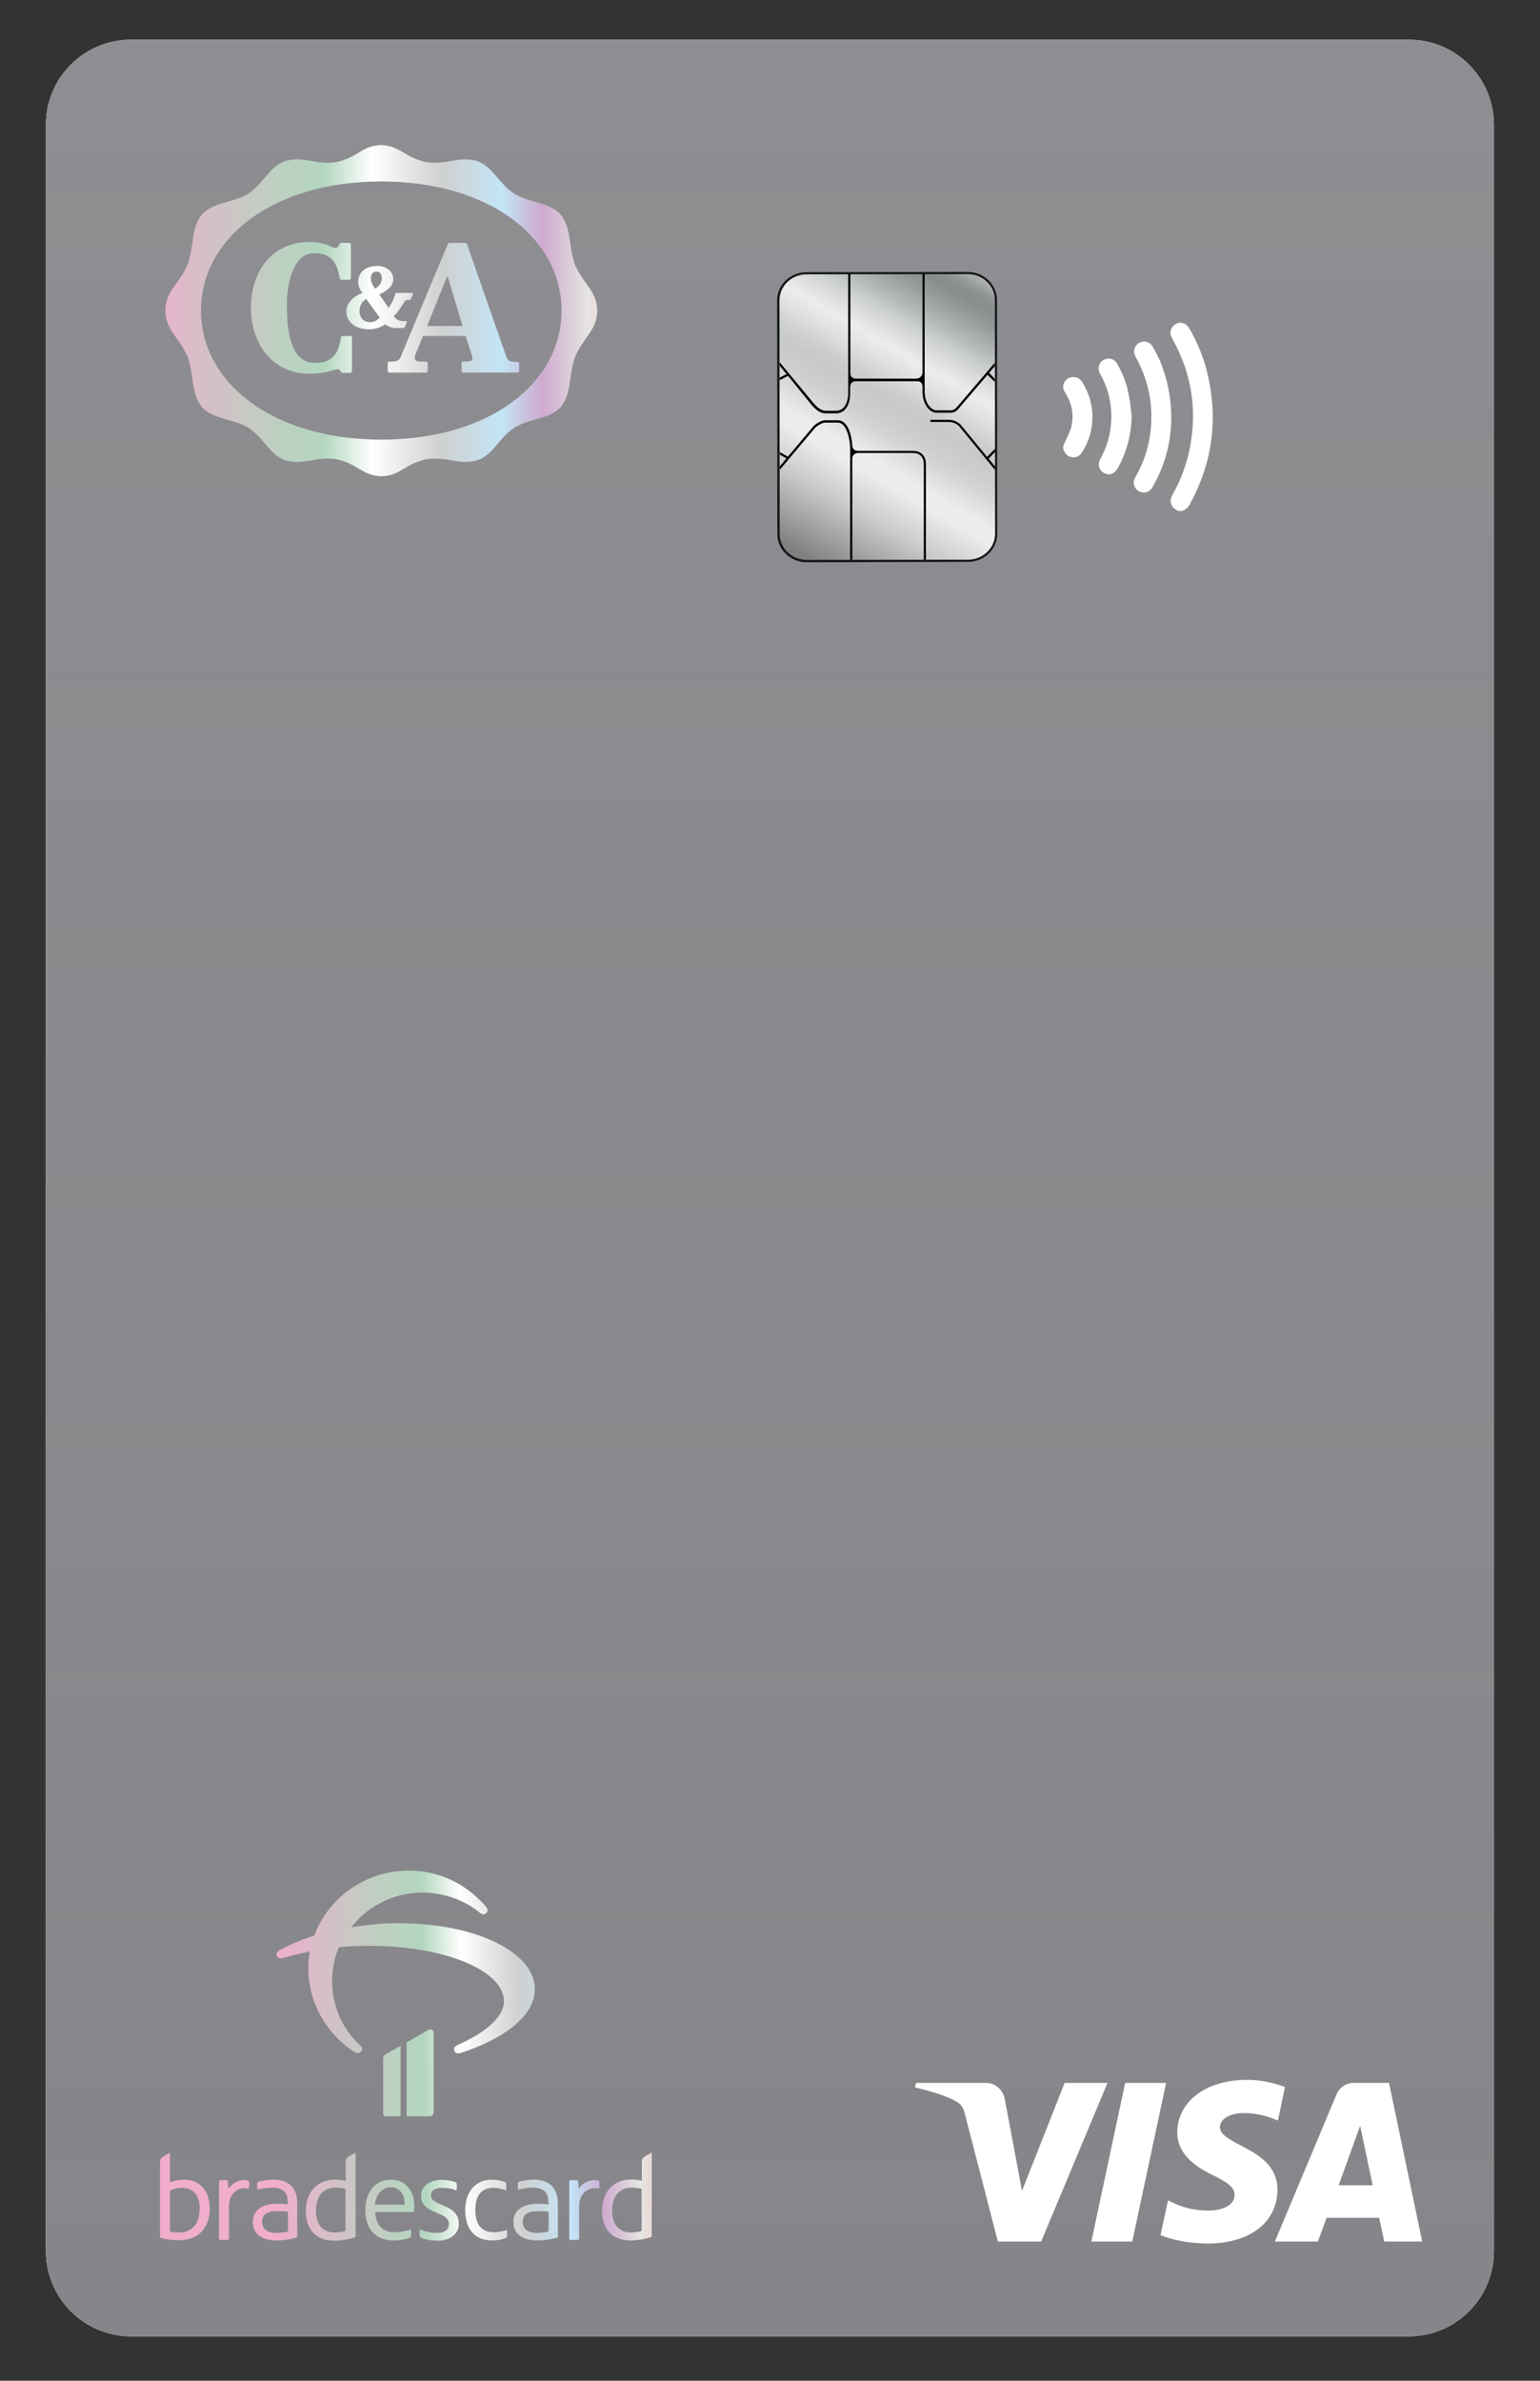 <svg version="1.0" xmlns="http://www.w3.org/2000/svg" xmlns:xlink="http://www.w3.org/1999/xlink" viewBox="0 0 71.5 110.47" xml:space="preserve"><rect x="0" y="0" width="71.5" height="110.47" fill="#333333" stroke="none"/><defs><path id="a" d="M6.09 108.41a3.96 3.96 0 0 1-3.96-3.95V5.79c0-2.18 1.77-3.95 3.96-3.95h59.32c2.18 0 3.95 1.77 3.95 3.95v98.67c0 2.18-1.77 3.95-3.95 3.95H6.09z"/></defs><clipPath id="b"><use xlink:href="#a" overflow="visible"/></clipPath><path clip-path="url(#b)" fill="#FFF" d="M.01-.83h71.48V109.8H.01z"/><linearGradient id="c" gradientUnits="userSpaceOnUse" x1="373.794" y1="284.752" x2="373.794" y2="387.181" gradientTransform="rotate(180 204.898 195.32)"><stop offset="0" style="stop-color:#86868a"/><stop offset="1" style="stop-color:#86868a;stop-opacity:.933"/></linearGradient><path clip-path="url(#b)" fill="url(#c)" d="M1.18.62h69.64v109.01H1.18z"/><g clip-path="url(#b)"><linearGradient id="d" gradientUnits="userSpaceOnUse" x1="6.589" y1="14.405" x2="31.754" y2="14.428"><stop offset="0" style="stop-color:#f0aecc"/><stop offset=".109" style="stop-color:#d7bec7"/><stop offset=".252" style="stop-color:#bdd0c1"/><stop offset=".336" style="stop-color:#b3d6bf"/><stop offset=".424" style="stop-color:#fff"/><stop offset=".553" style="stop-color:#cfd0d0"/><stop offset=".664" style="stop-color:#c3e5f6"/><stop offset=".738" style="stop-color:#ceaacf"/><stop offset=".823" style="stop-color:#e5e5e3"/><stop offset=".878" style="stop-color:#f4c8c4"/><stop offset=".889" style="stop-color:#d1add0"/><stop offset="1" style="stop-color:#c3e5f6"/></linearGradient><path fill-rule="evenodd" clip-rule="evenodd" fill="url(#d)" d="M26.68 12.25c-.31-.95-.13-1.64-.67-2.32-.63-.6-1.36-.48-2.15-.95-.76-.52-.94-1.21-1.69-1.5-.85-.26-1.38.17-2.34.05-1.06-.21-1.21-.76-2.13-.8-.92.03-1.07.59-2.13.8-.97.12-1.49-.31-2.34-.05-.75.28-.93.97-1.69 1.5-.79.47-1.52.35-2.15.95-.54.68-.35 1.37-.67 2.32-.38.92-1.04 1.24-1.04 2.16 0 .92.66 1.25 1.04 2.17.31.95.13 1.64.67 2.33.63.6 1.36.48 2.15.94.76.52.94 1.21 1.69 1.5.85.26 1.38-.17 2.34-.05 1.06.21 1.21.76 2.13.8h.01c.92-.03 1.07-.59 2.13-.8.97-.12 1.49.31 2.34.05.75-.28.93-.97 1.69-1.5.79-.47 1.52-.35 2.15-.94.54-.68.35-1.37.67-2.33.38-.92 1.04-1.26 1.04-2.17-.01-.92-.67-1.24-1.05-2.16M17.7 20.4c-5.02 0-8.37-2.63-8.37-5.99 0-3.36 3.35-5.99 8.37-5.99 5.03 0 8.37 2.63 8.37 5.99 0 3.37-3.35 5.99-8.37 5.99"/><linearGradient id="e" gradientUnits="userSpaceOnUse" x1="6.589" y1="14.281" x2="31.755" y2="14.304"><stop offset="0" style="stop-color:#f0aecc"/><stop offset=".109" style="stop-color:#d7bec7"/><stop offset=".252" style="stop-color:#bdd0c1"/><stop offset=".336" style="stop-color:#b3d6bf"/><stop offset=".424" style="stop-color:#fff"/><stop offset=".553" style="stop-color:#cfd0d0"/><stop offset=".664" style="stop-color:#c3e5f6"/><stop offset=".738" style="stop-color:#ceaacf"/><stop offset=".823" style="stop-color:#e5e5e3"/><stop offset=".878" style="stop-color:#f4c8c4"/><stop offset=".889" style="stop-color:#d1add0"/><stop offset="1" style="stop-color:#c3e5f6"/></linearGradient><path fill-rule="evenodd" clip-rule="evenodd" fill="url(#e)" d="M16.26 15.59h-.34c-.03 0-.07.01-.09.08-.11.69-.36 1.17-1.21 1.17-1.17 0-1.3-1.57-1.3-2.75 0-.77.24-2.34 1.26-2.34.81 0 1.06.43 1.19 1.15.01.06.04.08.09.08h.34c.05 0 .09-.03.09-.09v-1.53a.09.09 0 0 0-.09-.09h-.35c-.04 0-.06.02-.09.07-.04.09-.08.16-.2.16-.09 0-.15-.04-.28-.1-.16-.07-.44-.17-.93-.17-1.56 0-2.7 1.18-2.7 3.07 0 1.59.96 3.04 2.71 3.04.78 0 1.12-.2 1.32-.2.08 0 .12.06.14.1.02.05.05.06.08.06h.35c.05 0 .09-.03.09-.09v-1.53c.01-.05-.03-.09-.08-.09"/><linearGradient id="f" gradientUnits="userSpaceOnUse" x1="6.589" y1="13.793" x2="31.755" y2="13.816"><stop offset="0" style="stop-color:#f0aecc"/><stop offset=".109" style="stop-color:#d7bec7"/><stop offset=".252" style="stop-color:#bdd0c1"/><stop offset=".336" style="stop-color:#b3d6bf"/><stop offset=".424" style="stop-color:#fff"/><stop offset=".553" style="stop-color:#cfd0d0"/><stop offset=".664" style="stop-color:#c3e5f6"/><stop offset=".738" style="stop-color:#ceaacf"/><stop offset=".823" style="stop-color:#e5e5e3"/><stop offset=".878" style="stop-color:#f4c8c4"/><stop offset=".889" style="stop-color:#d1add0"/><stop offset="1" style="stop-color:#c3e5f6"/></linearGradient><path fill-rule="evenodd" clip-rule="evenodd" fill="url(#f)" d="M19.11 13.59h-.68c-.06 0-.07.03-.08.05-.05.22-.16.44-.31.65l-.43-.63c.31-.14.65-.35.65-.69 0-.39-.32-.63-.76-.63-.45 0-.87.24-.87.74 0 .21.09.37.2.52-.34.1-.76.42-.75.86.01.51.47.82 1.03.82.23 0 .53-.05.78-.24.21.21.55.18.55.18h.28c.06 0 .07-.03.08-.05l.08-.2c.03-.08-.04-.07-.06-.07h-.12c-.28 0-.42-.23-.42-.23.17-.17.2-.22.31-.38.07-.1.17-.26.17-.26.04-.07.07-.11.15-.11H19c.04 0 .06-.02.08-.06l.08-.18c.04-.09-.01-.09-.05-.09m-1.62-.99c.16 0 .24.15.24.3 0 .22-.11.38-.32.49-.12-.18-.19-.3-.19-.49-.01-.16.09-.3.27-.3m-.3 2.35c-.31 0-.5-.2-.5-.53 0-.21.12-.44.31-.55l.63.87c-.13.12-.24.21-.44.21"/><linearGradient id="g" gradientUnits="userSpaceOnUse" x1="6.589" y1="14.272" x2="31.755" y2="14.296"><stop offset="0" style="stop-color:#f0aecc"/><stop offset=".109" style="stop-color:#d7bec7"/><stop offset=".252" style="stop-color:#bdd0c1"/><stop offset=".336" style="stop-color:#b3d6bf"/><stop offset=".424" style="stop-color:#fff"/><stop offset=".553" style="stop-color:#cfd0d0"/><stop offset=".664" style="stop-color:#c3e5f6"/><stop offset=".738" style="stop-color:#ceaacf"/><stop offset=".823" style="stop-color:#e5e5e3"/><stop offset=".878" style="stop-color:#f4c8c4"/><stop offset=".889" style="stop-color:#d1add0"/><stop offset="1" style="stop-color:#c3e5f6"/></linearGradient><path fill-rule="evenodd" clip-rule="evenodd" fill="url(#g)" d="M24.01 16.79h-.11c-.25 0-.33-.07-.41-.29 0 0-1.61-4.59-1.8-5.15-.02-.05-.05-.08-.11-.08h-.69c-.05 0-.09.02-.11.08l-2.16 5.17c-.04.11-.08.17-.19.22-.1.05-.28.04-.28.04h-.06c-.05 0-.09.03-.09.09v.33c0 .06.04.09.09.09h1.68c.06 0 .09-.04.09-.09v-.33a.09.09 0 0 0-.09-.09h-.19c-.15 0-.32-.01-.32-.18 0-.05.01-.12.05-.2l.33-.81h1.97c.09.25.24.72.24.72l.07.22c.01.02.01.06.01.09 0 .07-.04.15-.2.15h-.21c-.05 0-.09.03-.09.09v.34c0 .05.03.09.09.09h2.49c.05 0 .09-.03.09-.09v-.33c0-.05-.04-.08-.09-.08m-4.18-1.66.94-2.34.71 2.34h-1.65z"/></g><g clip-path="url(#b)"><linearGradient id="h" gradientUnits="userSpaceOnUse" x1="12.72" y1="91.155" x2="33.199" y2="90.827"><stop offset="0" style="stop-color:#f0aecc"/><stop offset=".109" style="stop-color:#d7bec7"/><stop offset=".252" style="stop-color:#bdd0c1"/><stop offset=".336" style="stop-color:#b3d6bf"/><stop offset=".424" style="stop-color:#fff"/><stop offset=".553" style="stop-color:#cfd0d0"/><stop offset=".664" style="stop-color:#c3e5f6"/><stop offset=".738" style="stop-color:#ceaacf"/><stop offset=".823" style="stop-color:#e5e5e3"/><stop offset=".878" style="stop-color:#f4c8c4"/><stop offset=".889" style="stop-color:#d1add0"/><stop offset="1" style="stop-color:#c3e5f6"/></linearGradient><path fill="url(#h)" d="M24.83 92.3c0-1.73-2.78-3.06-6.31-3.06-.7 0-1.46.06-2.21.19a4.19 4.19 0 0 1 3.31-1.61c.99 0 1.99.37 2.65.93.12.1.21.11.31.02.09-.09.08-.18-.02-.3-.87-1.01-2.15-1.7-3.67-1.67-1.98.04-3.66 1.29-4.3 3.02-.58.18-1.12.4-1.6.67-.13.07-.18.16-.13.27.05.1.14.14.27.1.41-.12.83-.22 1.26-.31-.05.23-.07.47-.07.71-.04 1.6.82 3.11 2.13 3.95.13.08.24.08.32-.02.07-.1.06-.19-.05-.29-.84-.75-1.3-1.86-1.3-2.97 0-.56.11-1.1.32-1.58.44-.04.91-.06 1.43-.06 3.38 0 6.23 1.11 6.23 2.58 0 .74-.94 1.48-2.05 1.97-.27.12-.3.2-.26.32.04.11.16.15.3.1 1.96-.64 3.44-1.69 3.44-2.96z"/><linearGradient id="i" gradientUnits="userSpaceOnUse" x1="12.802" y1="96.294" x2="33.281" y2="95.966"><stop offset="0" style="stop-color:#f0aecc"/><stop offset=".109" style="stop-color:#d7bec7"/><stop offset=".252" style="stop-color:#bdd0c1"/><stop offset=".336" style="stop-color:#b3d6bf"/><stop offset=".424" style="stop-color:#fff"/><stop offset=".553" style="stop-color:#cfd0d0"/><stop offset=".664" style="stop-color:#c3e5f6"/><stop offset=".738" style="stop-color:#ceaacf"/><stop offset=".823" style="stop-color:#e5e5e3"/><stop offset=".878" style="stop-color:#f4c8c4"/><stop offset=".889" style="stop-color:#d1add0"/><stop offset="1" style="stop-color:#c3e5f6"/></linearGradient><path fill="url(#i)" d="M20.13 98.02v-3.7c0-.14-.14-.19-.25-.13l-1 .58v3.43h1.07c.1 0 .18-.08.18-.18z"/><linearGradient id="j" gradientUnits="userSpaceOnUse" x1="12.808" y1="96.654" x2="33.287" y2="96.326"><stop offset="0" style="stop-color:#f0aecc"/><stop offset=".109" style="stop-color:#d7bec7"/><stop offset=".252" style="stop-color:#bdd0c1"/><stop offset=".336" style="stop-color:#b3d6bf"/><stop offset=".424" style="stop-color:#fff"/><stop offset=".553" style="stop-color:#cfd0d0"/><stop offset=".664" style="stop-color:#c3e5f6"/><stop offset=".738" style="stop-color:#ceaacf"/><stop offset=".823" style="stop-color:#e5e5e3"/><stop offset=".878" style="stop-color:#f4c8c4"/><stop offset=".889" style="stop-color:#d1add0"/><stop offset="1" style="stop-color:#c3e5f6"/></linearGradient><path fill="url(#j)" d="M18.6 98.2v-3.27l-.69.39c-.07.04-.12.11-.12.2v2.56c0 .06.05.12.12.12h.69z"/><linearGradient id="k" gradientUnits="userSpaceOnUse" x1="12.891" y1="101.855" x2="33.37" y2="101.527"><stop offset="0" style="stop-color:#f0aecc"/><stop offset=".109" style="stop-color:#d7bec7"/><stop offset=".252" style="stop-color:#bdd0c1"/><stop offset=".336" style="stop-color:#b3d6bf"/><stop offset=".424" style="stop-color:#fff"/><stop offset=".553" style="stop-color:#cfd0d0"/><stop offset=".664" style="stop-color:#c3e5f6"/><stop offset=".738" style="stop-color:#ceaacf"/><stop offset=".823" style="stop-color:#e5e5e3"/><stop offset=".878" style="stop-color:#f4c8c4"/><stop offset=".889" style="stop-color:#d1add0"/><stop offset="1" style="stop-color:#c3e5f6"/></linearGradient><path fill="url(#k)" d="M8.55 101.14c-.27 0-.47.05-.66.12V99.9c-.13.05-.27.13-.37.21-.06.05-.09.11-.09.2v3.52c.21.07.57.12.89.12.89 0 1.42-.58 1.42-1.48-.01-.87-.51-1.33-1.19-1.33zm-.22 2.45c-.16 0-.33-.01-.44-.04v-1.91c.2-.08.36-.12.59-.12.46 0 .79.33.79.96-.01.73-.37 1.11-.94 1.11z"/><linearGradient id="l" gradientUnits="userSpaceOnUse" x1="12.902" y1="102.513" x2="33.381" y2="102.184"><stop offset="0" style="stop-color:#f0aecc"/><stop offset=".109" style="stop-color:#d7bec7"/><stop offset=".252" style="stop-color:#bdd0c1"/><stop offset=".336" style="stop-color:#b3d6bf"/><stop offset=".424" style="stop-color:#fff"/><stop offset=".553" style="stop-color:#cfd0d0"/><stop offset=".664" style="stop-color:#c3e5f6"/><stop offset=".738" style="stop-color:#ceaacf"/><stop offset=".823" style="stop-color:#e5e5e3"/><stop offset=".878" style="stop-color:#f4c8c4"/><stop offset=".889" style="stop-color:#d1add0"/><stop offset="1" style="stop-color:#c3e5f6"/></linearGradient><path fill="url(#l)" d="M11.35 101.16c-.3 0-.55.14-.74.4-.01-.13-.02-.26-.04-.38-.06-.02-.13-.02-.2-.02s-.15.01-.2.02v2.74a1.379 1.379 0 0 0 .46 0v-1.55c0-.5.31-.83.71-.83.07 0 .16 0 .21.02.02-.07.02-.14.02-.2a.88.88 0 0 0-.02-.17.645.645 0 0 0-.2-.03z"/><linearGradient id="m" gradientUnits="userSpaceOnUse" x1="12.902" y1="102.55" x2="33.382" y2="102.222"><stop offset="0" style="stop-color:#f0aecc"/><stop offset=".109" style="stop-color:#d7bec7"/><stop offset=".252" style="stop-color:#bdd0c1"/><stop offset=".336" style="stop-color:#b3d6bf"/><stop offset=".424" style="stop-color:#fff"/><stop offset=".553" style="stop-color:#cfd0d0"/><stop offset=".664" style="stop-color:#c3e5f6"/><stop offset=".738" style="stop-color:#ceaacf"/><stop offset=".823" style="stop-color:#e5e5e3"/><stop offset=".878" style="stop-color:#f4c8c4"/><stop offset=".889" style="stop-color:#d1add0"/><stop offset="1" style="stop-color:#c3e5f6"/></linearGradient><path fill="url(#m)" d="M12.68 101.14c-.24 0-.51.04-.72.11a.88.88 0 0 0-.02.17c0 .07.01.13.02.19.24-.07.46-.1.7-.1.45 0 .7.21.7.67v.11a3.43 3.43 0 0 0-.5-.03c-.7 0-1.12.31-1.12.83 0 .6.46.87 1.09.87.32 0 .66-.05.97-.14v-1.58c0-.77-.44-1.1-1.12-1.1zm.68 2.41c-.12.03-.35.06-.52.06-.44 0-.67-.18-.67-.52 0-.35.25-.49.73-.49.2 0 .33.01.47.03v.92z"/><linearGradient id="n" gradientUnits="userSpaceOnUse" x1="12.893" y1="101.984" x2="33.373" y2="101.656"><stop offset="0" style="stop-color:#f0aecc"/><stop offset=".109" style="stop-color:#d7bec7"/><stop offset=".252" style="stop-color:#bdd0c1"/><stop offset=".336" style="stop-color:#b3d6bf"/><stop offset=".424" style="stop-color:#fff"/><stop offset=".553" style="stop-color:#cfd0d0"/><stop offset=".664" style="stop-color:#c3e5f6"/><stop offset=".738" style="stop-color:#ceaacf"/><stop offset=".823" style="stop-color:#e5e5e3"/><stop offset=".878" style="stop-color:#f4c8c4"/><stop offset=".889" style="stop-color:#d1add0"/><stop offset="1" style="stop-color:#c3e5f6"/></linearGradient><path fill="url(#n)" d="M16.05 100.32v.88c-.16-.04-.32-.06-.5-.06-.81 0-1.35.56-1.35 1.46 0 .9.52 1.37 1.32 1.37.37 0 .74-.08.99-.17v-3.9c-.13.05-.27.12-.38.21a.27.27 0 0 0-.08.21zm0 3.2c-.18.05-.36.07-.51.07-.55 0-.87-.37-.87-1 0-.72.36-1.08.9-1.08.19 0 .35.02.47.06v1.95z"/><linearGradient id="o" gradientUnits="userSpaceOnUse" x1="12.903" y1="102.635" x2="33.383" y2="102.307"><stop offset="0" style="stop-color:#f0aecc"/><stop offset=".109" style="stop-color:#d7bec7"/><stop offset=".252" style="stop-color:#bdd0c1"/><stop offset=".336" style="stop-color:#b3d6bf"/><stop offset=".424" style="stop-color:#fff"/><stop offset=".553" style="stop-color:#cfd0d0"/><stop offset=".664" style="stop-color:#c3e5f6"/><stop offset=".738" style="stop-color:#ceaacf"/><stop offset=".823" style="stop-color:#e5e5e3"/><stop offset=".878" style="stop-color:#f4c8c4"/><stop offset=".889" style="stop-color:#d1add0"/><stop offset="1" style="stop-color:#c3e5f6"/></linearGradient><path fill="url(#o)" d="M18.15 101.14c-.73 0-1.19.57-1.19 1.42 0 .86.48 1.4 1.31 1.4.3 0 .61-.06.8-.15.01-.06.02-.12.02-.18s-.01-.12-.02-.18c-.24.08-.49.13-.76.13-.56 0-.87-.36-.89-.94h1.8c.01-.07.02-.22.02-.3-.02-.74-.45-1.2-1.09-1.2zm-.74 1.16c.04-.5.35-.81.74-.81.41 0 .64.34.64.81h-1.38z"/><linearGradient id="p" gradientUnits="userSpaceOnUse" x1="12.904" y1="102.67" x2="33.383" y2="102.342"><stop offset="0" style="stop-color:#f0aecc"/><stop offset=".109" style="stop-color:#d7bec7"/><stop offset=".252" style="stop-color:#bdd0c1"/><stop offset=".336" style="stop-color:#b3d6bf"/><stop offset=".424" style="stop-color:#fff"/><stop offset=".553" style="stop-color:#cfd0d0"/><stop offset=".664" style="stop-color:#c3e5f6"/><stop offset=".738" style="stop-color:#ceaacf"/><stop offset=".823" style="stop-color:#e5e5e3"/><stop offset=".878" style="stop-color:#f4c8c4"/><stop offset=".889" style="stop-color:#d1add0"/><stop offset="1" style="stop-color:#c3e5f6"/></linearGradient><path fill="url(#p)" d="m20.69 102.39-.27-.12c-.27-.12-.41-.2-.41-.41 0-.26.25-.34.53-.34.24 0 .44.04.65.12.01-.06.02-.13.02-.19a.88.88 0 0 0-.02-.17c-.16-.08-.44-.13-.71-.13-.5 0-.93.29-.93.71 0 .36.15.57.64.78l.21.09c.32.14.44.26.44.48 0 .3-.28.4-.55.4-.28 0-.54-.06-.79-.16-.02.06-.02.12-.02.18s.01.12.02.18c.21.11.49.16.85.16.52 0 .95-.3.95-.77 0-.39-.19-.62-.61-.81z"/><linearGradient id="q" gradientUnits="userSpaceOnUse" x1="12.905" y1="102.709" x2="33.384" y2="102.381"><stop offset="0" style="stop-color:#f0aecc"/><stop offset=".109" style="stop-color:#d7bec7"/><stop offset=".252" style="stop-color:#bdd0c1"/><stop offset=".336" style="stop-color:#b3d6bf"/><stop offset=".424" style="stop-color:#fff"/><stop offset=".553" style="stop-color:#cfd0d0"/><stop offset=".664" style="stop-color:#c3e5f6"/><stop offset=".738" style="stop-color:#ceaacf"/><stop offset=".823" style="stop-color:#e5e5e3"/><stop offset=".878" style="stop-color:#f4c8c4"/><stop offset=".889" style="stop-color:#d1add0"/><stop offset="1" style="stop-color:#c3e5f6"/></linearGradient><path fill="url(#q)" d="M22.92 103.58c-.59 0-.85-.39-.85-1.04 0-.64.26-1.02.84-1.02.21 0 .39.04.58.12.01-.06.02-.13.02-.19s-.01-.12-.02-.18c-.19-.08-.4-.13-.66-.13-.76 0-1.23.57-1.23 1.41 0 .87.44 1.41 1.24 1.41.26 0 .49-.04.69-.13.01-.06.02-.12.02-.18s-.01-.12-.02-.18c-.17.06-.37.11-.61.11z"/><linearGradient id="r" gradientUnits="userSpaceOnUse" x1="12.905" y1="102.744" x2="33.385" y2="102.416"><stop offset="0" style="stop-color:#f0aecc"/><stop offset=".109" style="stop-color:#d7bec7"/><stop offset=".252" style="stop-color:#bdd0c1"/><stop offset=".336" style="stop-color:#b3d6bf"/><stop offset=".424" style="stop-color:#fff"/><stop offset=".553" style="stop-color:#cfd0d0"/><stop offset=".664" style="stop-color:#c3e5f6"/><stop offset=".738" style="stop-color:#ceaacf"/><stop offset=".823" style="stop-color:#e5e5e3"/><stop offset=".878" style="stop-color:#f4c8c4"/><stop offset=".889" style="stop-color:#d1add0"/><stop offset="1" style="stop-color:#c3e5f6"/></linearGradient><path fill="url(#r)" d="M24.78 101.14c-.24 0-.51.04-.72.11a.88.88 0 0 0-.02.17c0 .07.01.13.02.19.24-.07.46-.1.7-.1.45 0 .7.21.7.67v.11a3.43 3.43 0 0 0-.5-.03c-.7 0-1.12.31-1.12.83 0 .6.46.87 1.09.87.32 0 .66-.05.97-.14v-1.58c-.01-.77-.45-1.1-1.12-1.1zm.68 2.41c-.12.03-.35.06-.52.06-.44 0-.67-.18-.67-.52 0-.35.25-.49.73-.49.2 0 .33.01.47.03v.92z"/><linearGradient id="s" gradientUnits="userSpaceOnUse" x1="12.906" y1="102.773" x2="33.385" y2="102.445"><stop offset="0" style="stop-color:#f0aecc"/><stop offset=".109" style="stop-color:#d7bec7"/><stop offset=".252" style="stop-color:#bdd0c1"/><stop offset=".336" style="stop-color:#b3d6bf"/><stop offset=".424" style="stop-color:#fff"/><stop offset=".553" style="stop-color:#cfd0d0"/><stop offset=".664" style="stop-color:#c3e5f6"/><stop offset=".738" style="stop-color:#ceaacf"/><stop offset=".823" style="stop-color:#e5e5e3"/><stop offset=".878" style="stop-color:#f4c8c4"/><stop offset=".889" style="stop-color:#d1add0"/><stop offset="1" style="stop-color:#c3e5f6"/></linearGradient><path fill="url(#s)" d="M27.61 101.16c-.3 0-.55.14-.74.4-.01-.13-.02-.26-.04-.38-.06-.02-.13-.02-.2-.02s-.15.01-.2.02v2.74a1.379 1.379 0 0 0 .46 0v-1.55c0-.5.31-.83.71-.83.07 0 .16 0 .21.02.02-.07.02-.14.02-.2a.88.88 0 0 0-.02-.17.601.601 0 0 0-.2-.03z"/><linearGradient id="t" gradientUnits="userSpaceOnUse" x1="12.897" y1="102.204" x2="33.376" y2="101.876"><stop offset="0" style="stop-color:#f0aecc"/><stop offset=".109" style="stop-color:#d7bec7"/><stop offset=".252" style="stop-color:#bdd0c1"/><stop offset=".336" style="stop-color:#b3d6bf"/><stop offset=".424" style="stop-color:#fff"/><stop offset=".553" style="stop-color:#cfd0d0"/><stop offset=".664" style="stop-color:#c3e5f6"/><stop offset=".738" style="stop-color:#ceaacf"/><stop offset=".823" style="stop-color:#e5e5e3"/><stop offset=".878" style="stop-color:#f4c8c4"/><stop offset=".889" style="stop-color:#d1add0"/><stop offset="1" style="stop-color:#c3e5f6"/></linearGradient><path fill="url(#t)" d="M29.88 100.11c-.06.05-.08.11-.08.2v.88c-.16-.04-.32-.06-.5-.06-.81 0-1.35.56-1.35 1.46 0 .9.52 1.37 1.32 1.37.37 0 .74-.08.99-.17v-3.9c-.13.06-.27.13-.38.22zm-.08 3.41c-.18.05-.36.07-.51.07-.55 0-.87-.37-.87-1 0-.72.36-1.08.9-1.08.19 0 .35.02.47.06v1.95z"/></g><g clip-path="url(#b)" fill="#FFF"><path d="M54.71 23.71c-.14-.07-.27-.15-.33-.31s-.02-.3.06-.45c.4-.7.67-1.45.82-2.25.32-1.74.05-3.38-.8-4.93-.07-.13-.15-.26-.11-.41.04-.2.21-.35.39-.38.18-.03.37.08.48.26.41.71.71 1.47.88 2.27.45 2.07.16 4.03-.86 5.89-.08.15-.2.25-.35.31h-.18z"/><path d="M54.38 19.45a6.428 6.428 0 0 1-.87 3.15c-.1.18-.25.27-.45.25a.457.457 0 0 1-.41-.36c-.03-.14.01-.26.08-.38.36-.63.59-1.31.68-2.03.15-1.2-.06-2.35-.63-3.42-.05-.1-.11-.2-.12-.3a.46.46 0 0 1 .85-.29c.15.26.29.53.4.81.31.8.47 1.62.47 2.57zm-1.84-.13c-.02.86-.23 1.65-.64 2.4-.12.21-.31.32-.5.28-.32-.07-.48-.39-.32-.69.22-.41.39-.84.46-1.3.15-.92.01-1.8-.44-2.62-.03-.06-.07-.12-.08-.19-.05-.24.07-.45.29-.53.22-.08.44 0 .56.21.26.46.45.95.54 1.47.07.32.09.65.13.97zm-1.82.02c0 .59-.16 1.14-.48 1.64a.45.45 0 0 1-.48.23c-.2-.03-.31-.16-.38-.34-.05-.15.02-.26.08-.39.1-.23.23-.45.28-.69.13-.55.03-1.06-.27-1.54-.09-.15-.15-.29-.07-.47.08-.16.2-.27.38-.28.19-.02.34.05.45.21a3 3 0 0 1 .49 1.63z"/></g><path clip-path="url(#b)" fill="#FFF" d="m51.42 96.65-3.08 7.36h-2.01l-1.52-5.87c-.09-.36-.17-.49-.45-.65-.46-.25-1.21-.48-1.88-.63l.05-.21h3.24c.41 0 .78.27.88.75l.8 4.26 1.98-5.01h1.99zm7.89 4.96c.01-1.94-2.69-2.05-2.67-2.92.01-.26.26-.54.81-.62.27-.04 1.02-.06 1.88.33l.33-1.56c-.46-.17-1.05-.33-1.78-.33-1.88 0-3.21 1-3.22 2.43-.01 1.06.94 1.65 1.67 2 .74.36.99.59.99.91 0 .49-.59.71-1.14.72-.96.02-1.51-.26-1.95-.47l-.35 1.61c.44.2 1.27.38 2.12.39 1.99.03 3.3-.96 3.31-2.49m4.96 2.4h1.76l-1.54-7.36h-1.63a.86.86 0 0 0-.81.54l-2.86 6.82h2l.4-1.1h2.44l.24 1.1zm-2.12-2.61 1-2.76.58 2.76h-1.58zm-8.01-4.75-1.57 7.36h-1.9l1.57-7.36h1.9z"/><g clip-path="url(#b)"><path fill="#141819" d="M44.95 26.07c.36 0 .7-.14.95-.38.26-.25.4-.58.4-.92l-.01-10.84c0-.72-.61-1.31-1.35-1.31l-7.5.01c-.36 0-.7.14-.96.38-.26.25-.4.58-.4.93l.01 10.84c0 .72.61 1.31 1.36 1.31l7.5-.02z"/><linearGradient id="u" gradientUnits="userSpaceOnUse" x1="-3565.539" y1="5726.873" x2="-3549.942" y2="5736.343" gradientTransform="matrix(.001 1.009 -1.047 .001 6044.912 3604.856)"><stop offset=".002" style="stop-color:#aaacab"/><stop offset=".004" style="stop-color:#a6a8a8"/><stop offset=".018" style="stop-color:#969999"/><stop offset=".034" style="stop-color:#8c9091"/><stop offset=".053" style="stop-color:#898d8e"/><stop offset=".087" style="stop-color:#95999a"/><stop offset=".148" style="stop-color:#b6baba"/><stop offset=".184" style="stop-color:#cdd0d0"/><stop offset=".254" style="stop-color:#eeeceb"/><stop offset=".293" style="stop-color:#e1e1e0"/><stop offset=".319" style="stop-color:#d6d7d6"/><stop offset=".343" style="stop-color:#cdcfcf"/><stop offset=".376" style="stop-color:#c7c9c9"/><stop offset=".422" style="stop-color:#cccfce"/><stop offset=".45" style="stop-color:#d2d5d3"/><stop offset=".52" style="stop-color:#eeeceb"/><stop offset=".555" style="stop-color:#eeeceb"/><stop offset=".652" style="stop-color:#c9cac9"/><stop offset=".692" style="stop-color:#b6b7b7"/><stop offset=".814" style="stop-color:#808081"/><stop offset=".837" style="stop-color:#7b7d7e"/><stop offset=".891" style="stop-color:#74787a"/><stop offset=".934" style="stop-color:#7b7d7e"/><stop offset=".948" style="stop-color:#7f8080"/><stop offset=".973" style="stop-color:#6d7071"/><stop offset=".982" style="stop-color:#65696a"/></linearGradient><path fill="url(#u)" d="M37.45 25.98c-.69 0-1.25-.54-1.25-1.2l-.01-10.84c0-.67.56-1.21 1.25-1.21l7.5-.01c.69 0 1.25.54 1.25 1.2l.01 10.84c0 .67-.56 1.21-1.25 1.21l-7.5.01z"/><path d="M44.66 19.78c-.01-.01-.19-.3-.63-.3h-.83v.1h.83c.38 0 .54.24.55.26l1.62 1.97v-.16l-.3-.37.3-.31v-.15l-.37.38-1.17-1.42zm-7-1.02c.23.28.45.42.67.42h.48c.53 0 .66-.58.66-.88v-.34c0-.09.03-.15.07-.2.06-.06.15-.07.2-.07h2.84c.08 0 .15.02.19.07.05.06.06.14.06.18v.21c0 .76.46 1 .62 1h.69c.21 0 .3-.1.47-.31l.05-.06c.13-.15.75-.88 1.19-1.39l.33.33v-.15l-.26-.27c.1-.12.19-.22.26-.3v-.16c-.27.32-1.42 1.66-1.6 1.87l-.05.06c-.17.2-.23.27-.39.27h-.69c-.13 0-.52-.22-.52-.9v-5.43h-.1v4.56c0 .05-.01.14-.08.21-.06.06-.14.09-.25.09h-2.78c-.05 0-.12-.02-.17-.07-.05-.04-.07-.11-.07-.2v-4.59h-.1v5.57c0 .27-.12.78-.56.78h-.48c-.18 0-.38-.12-.59-.38-.26-.31-1.28-1.55-1.55-1.87v.16c.08.1.19.23.32.39l-.32.16v.12l.39-.2c.39.49.9 1.11 1.07 1.32zm1.91 2.54c0-.09.03-.16.08-.21.06-.06.14-.07.19-.07h2.55c.46 0 .5.38.5.5v4.45h.1v-4.45c0-.28-.16-.6-.6-.6H39.8c-.05-.01-.11-.02-.15-.06-.05-.04-.08-.11-.08-.2-.02-.36-.17-1.16-.67-1.16h-.6c-.15 0-.44.16-.57.32-.07.09-.69.82-1.15 1.37l-.37-.21v.12l.3.17c-.12.14-.22.26-.3.36v.16c.3-.36 1.5-1.77 1.6-1.9.12-.14.38-.28.49-.28h.6c.43 0 .57.85.57 1.16v5.21h.1V21.3zm0-.28z"/></g></svg>